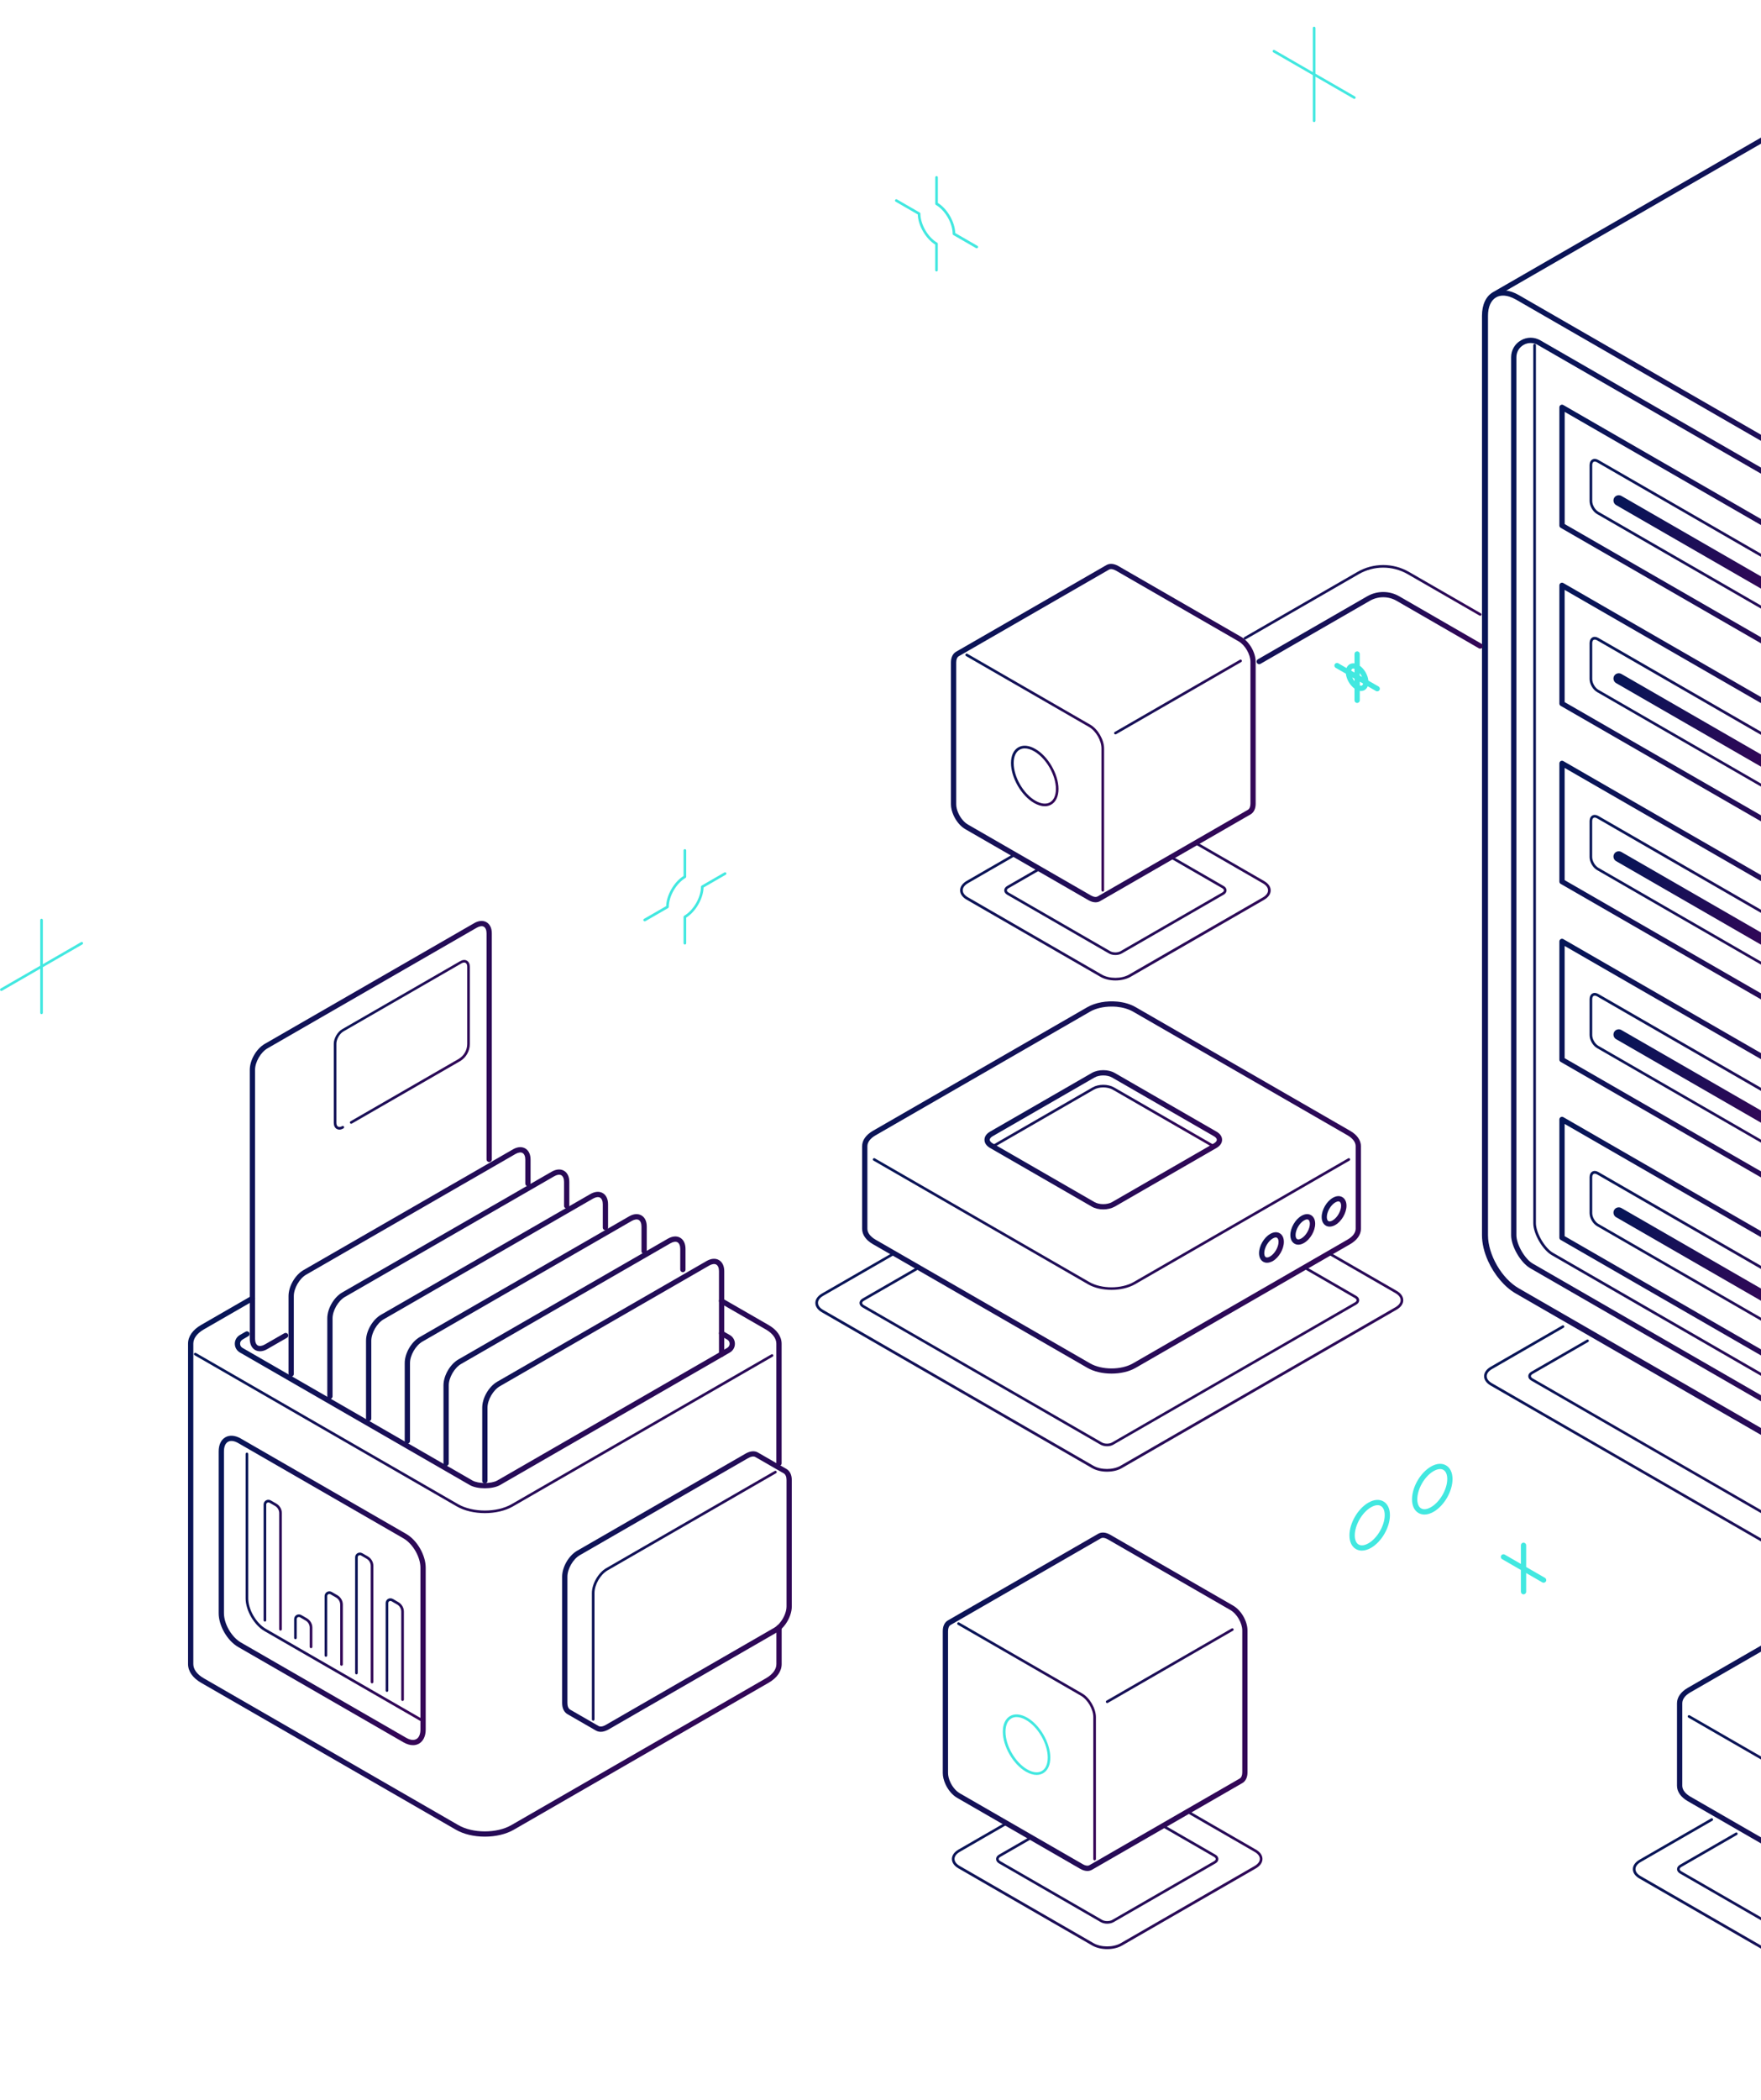 <svg width="662" height="789" viewBox="0 0 662 789" fill="none" xmlns="http://www.w3.org/2000/svg">
<path d="M182.268 690.147C178.146 690.147 174.262 689.217 171.329 687.515L75.606 632.331C72.435 630.511 70.691 627.998 70.691 625.287V504.907C70.691 502.196 72.435 499.683 75.606 497.863L94.414 487.02C94.889 486.743 95.484 486.901 95.761 487.376C96.039 487.851 95.88 488.444 95.405 488.721L76.597 499.564C74.061 501.028 72.673 502.928 72.673 504.907V625.287C72.673 627.266 74.061 629.165 76.597 630.629L172.319 685.814C174.955 687.337 178.483 688.168 182.268 688.168C186.053 688.168 189.581 687.337 192.217 685.814L287.939 630.629C290.476 629.165 291.863 627.286 291.863 625.287V611.536C291.863 610.982 292.299 610.546 292.854 610.546C293.409 610.546 293.845 610.982 293.845 611.536V625.287C293.845 628.018 292.101 630.511 288.93 632.331L193.208 687.515C190.275 689.217 186.39 690.147 182.268 690.147ZM292.834 550.851C292.279 550.851 291.843 550.415 291.843 549.861V504.926C291.843 502.948 290.456 501.048 287.919 499.584L270.737 489.691C270.261 489.414 270.103 488.82 270.38 488.345C270.658 487.87 271.252 487.712 271.728 487.989L288.91 497.882C292.081 499.703 293.825 502.216 293.825 504.926V549.861C293.825 550.415 293.389 550.851 292.834 550.851Z" fill="url(#paint0_linear)"/>
<path d="M182.268 568.579C178.443 568.579 174.638 567.748 171.725 566.066L73.149 509.24C72.911 509.101 72.832 508.804 72.971 508.567C73.109 508.329 73.407 508.25 73.644 508.389L172.22 565.216C177.77 568.401 186.787 568.401 192.316 565.216L289.981 508.923C290.218 508.785 290.516 508.864 290.654 509.101C290.793 509.339 290.714 509.635 290.476 509.774L192.812 566.066C189.898 567.748 186.073 568.579 182.268 568.579Z" fill="url(#paint1_linear)"/>
<path d="M182.269 559.24C180.129 559.24 178.009 558.844 176.601 558.033L90.174 508.211C88.985 507.518 88.272 506.292 88.272 504.926C88.272 503.561 88.985 502.334 90.174 501.642L92.334 500.395C92.81 500.118 93.404 500.276 93.682 500.751C93.959 501.226 93.801 501.82 93.325 502.097L91.165 503.363C90.59 503.699 90.253 504.273 90.253 504.926C90.253 505.579 90.59 506.173 91.165 506.489L177.592 556.312C179.772 557.578 184.747 557.578 186.947 556.312L273.374 506.489C273.949 506.153 274.286 505.579 274.286 504.926C274.286 504.273 273.949 503.68 273.374 503.363L270.758 501.859C270.282 501.582 270.124 500.989 270.401 500.514C270.679 500.039 271.273 499.881 271.749 500.158L274.365 501.662C275.554 502.354 276.267 503.581 276.267 504.946C276.267 506.311 275.554 507.538 274.365 508.231L187.937 558.053C186.53 558.844 184.39 559.24 182.269 559.24Z" fill="url(#paint2_linear)"/>
<path d="M155.255 655.778C154.145 655.778 152.936 655.422 151.688 654.71L89.558 618.896C85.436 616.522 82.205 610.922 82.205 606.173V545.39C82.205 542.916 83.097 541.017 84.702 540.087C86.327 539.157 88.388 539.315 90.549 540.562L152.679 576.375C156.801 578.749 160.031 584.349 160.031 589.098V649.882C160.031 652.355 159.14 654.235 157.534 655.184C156.841 655.58 156.068 655.778 155.255 655.778ZM152.679 652.988C154.185 653.859 155.552 654.037 156.543 653.463C157.514 652.909 158.05 651.623 158.05 649.882V589.098C158.05 585.042 155.196 580.115 151.688 578.077L89.558 542.263C88.052 541.393 86.664 541.215 85.693 541.788C84.722 542.342 84.187 543.629 84.187 545.37V606.154C84.187 610.21 87.041 615.137 90.549 617.175L152.679 652.988Z" fill="url(#paint3_linear)"/>
<path d="M159.042 647.191C158.963 647.191 158.864 647.171 158.804 647.131L99.449 612.921C95.525 610.665 92.334 605.145 92.334 600.614V546.339C92.334 546.062 92.552 545.845 92.829 545.845C93.107 545.845 93.325 546.062 93.325 546.339V600.614C93.325 604.828 96.298 609.953 99.944 612.05L159.3 646.261C159.538 646.399 159.617 646.696 159.478 646.933C159.379 647.092 159.221 647.191 159.042 647.191Z" fill="url(#paint4_linear)"/>
<path d="M97.743 507.756C97.089 507.756 96.455 507.597 95.9 507.281C94.612 506.529 93.898 505.045 93.898 503.086V401.997C93.898 398.357 96.376 394.063 99.547 392.243L178.245 346.892C179.929 345.923 181.574 345.784 182.882 346.536C184.171 347.288 184.884 348.772 184.884 350.711V435.674C184.884 436.228 184.448 436.663 183.893 436.663C183.338 436.663 182.902 436.228 182.902 435.674V350.711C182.902 349.504 182.526 348.613 181.891 348.238C181.257 347.862 180.286 348 179.236 348.594L100.538 393.944C98.021 395.389 95.88 399.089 95.88 401.997V503.086C95.88 504.293 96.257 505.184 96.891 505.559C97.525 505.935 98.496 505.797 99.547 505.203L106.879 500.989C107.355 500.712 107.95 500.87 108.227 501.345C108.504 501.82 108.346 502.413 107.87 502.69L100.538 506.905C99.586 507.479 98.635 507.756 97.743 507.756Z" fill="url(#paint5_linear)"/>
<path d="M127.591 424.475C127.235 424.475 126.898 424.396 126.581 424.217C125.867 423.802 125.471 422.991 125.471 421.922V392.183C125.471 390.185 126.878 387.731 128.622 386.742L172.975 361.178C173.906 360.644 174.818 360.565 175.512 360.98C176.225 361.396 176.622 362.207 176.622 363.275V392.302C176.622 394.973 175.175 397.486 172.856 398.812L132.268 422.199C132.031 422.338 131.733 422.259 131.595 422.021C131.456 421.784 131.535 421.487 131.773 421.348L172.361 397.941C174.382 396.774 175.631 394.617 175.631 392.282V363.256C175.631 362.543 175.413 362.029 175.016 361.811C174.62 361.593 174.065 361.653 173.47 362.009L129.117 387.573C127.671 388.404 126.462 390.501 126.462 392.163V421.902C126.462 422.615 126.68 423.129 127.076 423.347C127.472 423.565 128.027 423.505 128.622 423.149C128.86 423.01 129.157 423.09 129.296 423.327C129.434 423.564 129.355 423.861 129.117 424C128.582 424.316 128.067 424.475 127.591 424.475Z" fill="url(#paint6_linear)"/>
<path d="M109.456 517.293C108.901 517.293 108.465 516.857 108.465 516.303V487C108.465 483.359 110.942 479.065 114.113 477.245L192.811 431.895C194.496 430.925 196.141 430.787 197.449 431.538C198.737 432.29 199.45 433.774 199.45 435.733V444.756C199.45 445.31 199.014 445.745 198.46 445.745C197.905 445.745 197.469 445.31 197.469 444.756V435.733C197.469 434.526 197.092 433.636 196.458 433.26C195.804 432.884 194.853 433.022 193.802 433.616L115.104 478.966C112.587 480.411 110.447 484.111 110.447 487.02V516.323C110.447 516.838 110.011 517.293 109.456 517.293Z" fill="url(#paint7_linear)"/>
<path d="M124.024 525.682C123.469 525.682 123.033 525.247 123.033 524.693V495.389C123.033 491.749 125.51 487.455 128.681 485.635L207.38 440.284C209.084 439.315 210.729 439.176 212.017 439.928C213.305 440.68 214.019 442.164 214.019 444.103V453.125C214.019 453.679 213.583 454.115 213.028 454.115C212.473 454.115 212.037 453.679 212.037 453.125V444.103C212.037 442.896 211.66 442.005 211.026 441.63C210.372 441.254 209.421 441.392 208.371 441.986L129.672 487.336C127.155 488.781 125.015 492.481 125.015 495.389V524.693C125.015 525.227 124.579 525.682 124.024 525.682Z" fill="url(#paint8_linear)"/>
<path d="M138.589 534.072C138.034 534.072 137.598 533.636 137.598 533.082V503.779C137.598 500.138 140.075 495.844 143.246 494.024L221.944 448.674C223.649 447.704 225.293 447.565 226.582 448.317C227.87 449.069 228.583 450.553 228.583 452.512V461.277C228.583 461.832 228.147 462.267 227.592 462.267C227.037 462.267 226.601 461.832 226.601 461.277V452.512C226.601 451.305 226.225 450.415 225.591 450.039C224.957 449.663 223.985 449.801 222.935 450.395L144.237 495.745C141.72 497.19 139.579 500.89 139.579 503.799V533.102C139.579 533.617 139.124 534.072 138.589 534.072Z" fill="url(#paint9_linear)"/>
<path d="M153.135 542.461C152.581 542.461 152.145 542.026 152.145 541.472V512.168C152.145 508.527 154.622 504.234 157.793 502.413L236.491 457.063C238.176 456.093 239.821 455.955 241.129 456.707C242.437 457.459 243.13 458.943 243.13 460.901V470.162C243.13 470.716 242.694 471.151 242.139 471.151C241.584 471.151 241.148 470.716 241.148 470.162V460.901C241.148 459.695 240.772 458.804 240.138 458.428C239.503 458.052 238.532 458.191 237.482 458.784L158.784 504.135C156.267 505.579 154.126 509.279 154.126 512.188V541.492C154.126 542.026 153.69 542.461 153.135 542.461Z" fill="url(#paint10_linear)"/>
<path d="M167.704 550.85C167.149 550.85 166.713 550.415 166.713 549.861V520.558C166.713 516.917 169.19 512.623 172.361 510.803L251.059 465.452C252.764 464.483 254.409 464.344 255.697 465.096C256.985 465.848 257.698 467.332 257.698 469.291V477.067C257.698 477.621 257.262 478.056 256.708 478.056C256.153 478.056 255.717 477.621 255.717 477.067V469.291C255.717 468.084 255.34 467.194 254.706 466.818C254.072 466.442 253.101 466.58 252.05 467.174L173.352 512.524C170.835 513.969 168.695 517.669 168.695 520.577V549.881C168.695 550.415 168.259 550.85 167.704 550.85Z" fill="url(#paint11_linear)"/>
<path d="M182.268 557.4C181.713 557.4 181.277 556.965 181.277 556.411V528.947C181.277 525.306 183.755 521.013 186.926 519.192L265.624 473.842C267.308 472.872 268.973 472.734 270.261 473.486C271.55 474.238 272.263 475.722 272.263 477.68V508.884C272.263 509.438 271.827 509.873 271.272 509.873C270.717 509.873 270.281 509.438 270.281 508.884V477.661C270.281 476.454 269.905 475.563 269.27 475.187C268.616 474.811 267.665 474.95 266.615 475.544L187.916 520.894C185.4 522.338 183.259 526.039 183.259 528.947V556.411C183.259 556.945 182.803 557.4 182.268 557.4Z" fill="url(#paint12_linear)"/>
<path d="M225.849 650.752C225.195 650.752 224.561 650.594 224.006 650.277L213.324 644.124C212.036 643.372 211.322 641.888 211.322 639.949V592.461C211.322 588.821 213.8 584.527 216.97 582.707L280.329 546.181C282.034 545.211 283.679 545.073 284.967 545.825L295.649 551.978C296.937 552.73 297.651 554.214 297.651 556.173V603.661C297.651 605.797 296.759 608.291 295.272 610.348C294.321 611.674 293.191 612.723 292.002 613.415L228.643 649.941C227.672 650.455 226.721 650.752 225.849 650.752ZM217.961 584.389C215.444 585.833 213.304 589.533 213.304 592.442V639.929C213.304 641.136 213.681 642.026 214.315 642.402L224.997 648.556C225.631 648.932 226.602 648.793 227.653 648.2L291.011 611.674C291.963 611.14 292.874 610.269 293.667 609.161C294.916 607.42 295.669 605.342 295.669 603.621V556.134C295.669 554.927 295.292 554.036 294.658 553.66L283.976 547.507C283.322 547.131 282.371 547.269 281.32 547.863L217.961 584.389Z" fill="url(#paint13_linear)"/>
<path d="M222.995 646.577C222.718 646.577 222.5 646.36 222.5 646.083V598.595C222.5 595.172 224.918 590.977 227.891 589.256L291.25 552.73C291.487 552.592 291.785 552.671 291.923 552.908C292.062 553.146 291.983 553.443 291.745 553.581L228.386 590.107C225.691 591.67 223.491 595.469 223.491 598.575V646.063C223.491 646.36 223.273 646.577 222.995 646.577Z" fill="url(#paint14_linear)"/>
<path d="M417.848 516.145C414.558 516.145 411.268 515.433 408.771 513.988L328.131 467.51C325.515 466.006 324.088 463.949 324.088 461.713V430.727C324.088 428.491 325.535 426.434 328.131 424.93L408.771 378.451C411.744 376.75 415.946 375.978 420.028 376.374C422.644 376.631 425.022 377.343 426.925 378.451L507.565 424.93C510.181 426.434 511.608 428.491 511.608 430.727V461.713C511.608 463.949 510.161 466.006 507.565 467.51L426.925 513.988C424.428 515.433 421.138 516.145 417.848 516.145ZM417.848 378.234C414.836 378.234 411.903 378.907 409.762 380.153L329.122 426.631C327.14 427.779 326.07 429.223 326.07 430.727V461.713C326.07 463.216 327.16 464.661 329.122 465.809L409.762 512.287C414.221 514.859 421.475 514.859 425.934 512.287L506.574 465.789C508.556 464.661 509.626 463.197 509.626 461.693V430.707C509.626 429.204 508.536 427.759 506.574 426.612L425.934 380.133C424.269 379.184 422.168 378.55 419.83 378.313C419.176 378.254 418.502 378.234 417.848 378.234Z" fill="url(#paint15_linear)"/>
<path d="M416.142 553.007C414.121 553.007 412.08 552.552 410.534 551.662L308.965 493.114C307.38 492.204 306.508 490.957 306.508 489.592C306.508 488.246 307.38 487 308.965 486.07L335.918 470.538C336.156 470.399 336.453 470.478 336.592 470.716C336.731 470.953 336.651 471.25 336.414 471.388L309.461 486.921C308.192 487.653 307.499 488.602 307.499 489.572C307.499 490.561 308.192 491.491 309.461 492.223L411.029 550.771C413.843 552.394 418.422 552.394 421.236 550.771L524.568 491.214C525.836 490.482 526.53 489.532 526.53 488.563C526.53 487.574 525.836 486.644 524.568 485.912L499.32 471.369C499.082 471.23 499.003 470.933 499.141 470.696C499.28 470.458 499.577 470.379 499.815 470.518L525.064 485.061C526.649 485.971 527.521 487.217 527.521 488.583C527.521 489.928 526.649 491.175 525.064 492.105L421.731 551.662C420.205 552.572 418.184 553.007 416.142 553.007ZM416.142 543.45C415.29 543.45 414.418 543.253 413.744 542.877L324.245 491.274C323.512 490.858 323.115 490.265 323.115 489.612C323.115 488.959 323.512 488.365 324.245 487.95L345.153 475.9C345.391 475.761 345.689 475.84 345.827 476.078C345.966 476.315 345.887 476.612 345.649 476.75L324.741 488.8C324.324 489.038 324.106 489.335 324.106 489.612C324.106 489.889 324.344 490.185 324.741 490.423L414.24 542.026C415.27 542.619 417.014 542.619 418.045 542.026L509.328 489.394C509.744 489.157 509.962 488.86 509.962 488.583C509.962 488.306 509.724 488.009 509.328 487.771L490.124 476.691C489.886 476.553 489.807 476.256 489.946 476.018C490.084 475.781 490.382 475.702 490.619 475.84L509.823 486.921C510.557 487.336 510.953 487.93 510.953 488.583C510.953 489.236 510.557 489.829 509.823 490.245L418.54 542.857C417.867 543.272 416.995 543.45 416.142 543.45Z" fill="url(#paint16_linear)"/>
<path d="M417.849 484.685C414.658 484.685 411.448 483.992 409.01 482.587L328.37 436.109C328.132 435.971 328.053 435.674 328.191 435.436C328.33 435.199 328.627 435.12 328.865 435.258L409.506 481.737C414.103 484.388 421.575 484.388 426.173 481.737L506.813 435.258C507.051 435.12 507.348 435.199 507.487 435.436C507.626 435.674 507.547 435.971 507.309 436.109L426.668 482.587C424.25 483.972 421.04 484.685 417.849 484.685Z" fill="url(#paint17_linear)"/>
<path d="M414.736 454.451C413.191 454.451 411.645 454.115 410.456 453.422L372.147 431.341C370.819 430.569 370.086 429.5 370.086 428.293C370.086 427.106 370.819 426.018 372.147 425.246L410.456 403.165C412.854 401.78 416.619 401.78 419.037 403.165L457.346 425.246C458.674 426.018 459.407 427.087 459.407 428.293C459.407 429.481 458.674 430.569 457.346 431.341L419.037 453.422C417.828 454.095 416.282 454.451 414.736 454.451ZM411.447 451.701C413.23 452.73 416.243 452.73 418.046 451.701L456.355 429.619C457.029 429.223 457.425 428.749 457.425 428.293C457.425 427.838 457.029 427.364 456.355 426.968L418.046 404.886C416.262 403.857 413.25 403.857 411.447 404.886L373.138 426.968C372.464 427.364 372.068 427.838 372.068 428.293C372.068 428.749 372.464 429.223 373.138 429.619L411.447 451.701Z" fill="url(#paint18_linear)"/>
<path d="M456.315 431.281C456.236 431.281 456.137 431.261 456.078 431.222L418.304 409.457C416.342 408.329 413.171 408.329 411.209 409.457L373.435 431.222C373.198 431.36 372.9 431.281 372.762 431.044C372.623 430.806 372.702 430.51 372.94 430.371L410.714 408.606C412.973 407.3 416.52 407.3 418.799 408.606L456.573 430.371C456.811 430.51 456.89 430.806 456.751 431.044C456.652 431.182 456.474 431.281 456.315 431.281Z" fill="url(#paint19_linear)"/>
<path d="M499.856 460.921C499.341 460.921 498.845 460.803 498.409 460.545C497.399 459.952 496.844 458.804 496.844 457.32C496.844 454.629 498.687 451.444 501.025 450.098C502.333 449.346 503.602 449.247 504.612 449.841C505.623 450.434 506.178 451.582 506.178 453.066C506.178 455.757 504.335 458.943 501.996 460.288C501.243 460.704 500.53 460.921 499.856 460.921ZM503.126 451.444C502.809 451.444 502.413 451.562 501.977 451.819C500.252 452.809 498.786 455.341 498.786 457.32C498.786 458.072 499.004 458.626 499.361 458.844C499.737 459.061 500.312 458.962 500.966 458.586C502.69 457.597 504.157 455.064 504.157 453.086C504.157 452.334 503.939 451.78 503.582 451.562C503.463 451.463 503.304 451.444 503.126 451.444Z" fill="url(#paint20_linear)"/>
<path d="M488.085 467.708C487.569 467.708 487.074 467.589 486.638 467.332C485.627 466.739 485.072 465.591 485.072 464.087C485.072 461.396 486.915 458.211 489.254 456.865C490.562 456.113 491.83 456.014 492.841 456.608C493.852 457.201 494.407 458.349 494.407 459.833C494.407 462.524 492.564 465.71 490.225 467.055C489.492 467.49 488.758 467.708 488.085 467.708ZM491.374 458.211C491.038 458.211 490.661 458.329 490.225 458.586C488.501 459.576 487.034 462.108 487.034 464.087C487.034 464.839 487.252 465.393 487.609 465.611C487.986 465.828 488.56 465.729 489.214 465.353C490.938 464.364 492.405 461.831 492.405 459.853C492.405 459.101 492.187 458.547 491.83 458.329C491.711 458.25 491.553 458.211 491.374 458.211Z" fill="url(#paint21_linear)"/>
<path d="M476.313 474.495C475.798 474.495 475.302 474.376 474.866 474.119C473.856 473.525 473.301 472.378 473.301 470.894C473.301 468.203 475.144 465.017 477.482 463.672C478.79 462.92 480.059 462.821 481.07 463.414C482.08 464.008 482.635 465.156 482.635 466.659C482.635 469.35 480.792 472.536 478.454 473.881C477.72 474.277 476.987 474.495 476.313 474.495ZM479.603 464.997C479.286 464.997 478.89 465.116 478.454 465.373C476.729 466.363 475.263 468.895 475.263 470.874C475.263 471.626 475.481 472.18 475.838 472.397C476.214 472.615 476.789 472.516 477.443 472.14C479.167 471.151 480.634 468.618 480.634 466.64C480.634 465.888 480.416 465.334 480.059 465.116C479.94 465.037 479.781 464.997 479.603 464.997Z" fill="url(#paint22_linear)"/>
<path d="M723.465 765.751C721.443 765.751 719.402 765.316 717.856 764.425L616.288 705.877C614.702 704.967 613.83 703.72 613.83 702.355C613.83 701.01 614.702 699.763 616.288 698.833L643.24 683.301C643.478 683.162 643.775 683.241 643.914 683.479C644.053 683.716 643.974 684.013 643.736 684.152L616.783 699.684C615.515 700.416 614.821 701.366 614.821 702.335C614.821 703.325 615.515 704.255 616.783 704.987L718.352 763.535C721.166 765.157 725.744 765.157 728.558 763.535L831.89 703.958C833.159 703.226 833.852 702.276 833.852 701.307C833.852 700.337 833.159 699.387 831.89 698.655L806.642 684.112C806.404 683.974 806.325 683.677 806.464 683.439C806.602 683.202 806.9 683.123 807.137 683.261L832.386 697.804C833.971 698.715 834.843 699.961 834.843 701.326C834.843 702.692 833.971 703.918 832.386 704.848L729.053 764.425C727.527 765.316 725.506 765.751 723.465 765.751ZM723.465 756.194C722.612 756.194 721.74 755.996 721.067 755.62L631.567 704.017C630.834 703.602 630.438 703.008 630.438 702.355C630.438 701.702 630.834 701.109 631.567 700.693L652.476 688.643C652.714 688.505 653.011 688.584 653.15 688.821C653.288 689.059 653.209 689.355 652.971 689.494L632.063 701.544C631.647 701.781 631.429 702.078 631.429 702.355C631.429 702.632 631.666 702.929 632.063 703.166L721.562 754.77C722.593 755.363 724.337 755.363 725.367 754.77L816.65 702.157C817.066 701.92 817.284 701.623 817.284 701.346C817.284 701.069 817.047 700.772 816.65 700.535L797.446 689.454C797.208 689.316 797.129 689.019 797.268 688.782C797.407 688.544 797.704 688.465 797.942 688.604L817.146 699.684C817.879 700.1 818.275 700.693 818.275 701.346C818.275 701.999 817.879 702.593 817.146 703.008L725.863 755.62C725.189 755.996 724.317 756.194 723.465 756.194Z" fill="url(#paint23_linear)"/>
<path d="M724.18 725.446C720.89 725.446 717.6 724.734 715.103 723.289L634.463 676.811C631.847 675.307 630.42 673.249 630.42 671.013V640.028C630.42 637.792 631.867 635.734 634.463 634.231L715.103 587.752C718.076 586.051 722.278 585.279 726.36 585.675C728.956 585.932 731.354 586.644 733.257 587.752L813.897 634.231C816.513 635.734 817.94 637.792 817.94 640.028V671.013C817.94 673.249 816.494 675.307 813.897 676.811L733.257 723.289C730.76 724.734 727.47 725.446 724.18 725.446ZM724.18 587.535C721.168 587.535 718.235 588.207 716.094 589.454L635.454 635.932C633.472 637.06 632.402 638.524 632.402 640.028V671.013C632.402 672.517 633.492 673.962 635.454 675.109L716.094 721.587C720.553 724.16 727.807 724.16 732.266 721.587L812.907 675.109C814.888 673.981 815.959 672.517 815.959 671.013V640.028C815.959 638.524 814.869 637.08 812.907 635.932L732.266 589.454C730.601 588.504 728.501 587.871 726.162 587.634C725.508 587.554 724.854 587.535 724.18 587.535Z" fill="url(#paint24_linear)"/>
<path d="M724.179 693.986C720.988 693.986 717.778 693.293 715.34 691.888L634.7 645.41C634.462 645.271 634.383 644.975 634.521 644.737C634.66 644.5 634.957 644.421 635.195 644.559L715.836 691.037C720.433 693.689 727.905 693.689 732.503 691.037L813.143 644.559C813.381 644.421 813.678 644.5 813.817 644.737C813.956 644.975 813.876 645.271 813.639 645.41L732.998 691.888C730.58 693.273 727.39 693.986 724.179 693.986Z" fill="url(#paint25_linear)"/>
<path d="M419.314 368.42C417.293 368.42 415.252 367.965 413.706 367.074L363.387 338.067C361.802 337.157 360.93 335.911 360.93 334.545C360.93 333.2 361.802 331.953 363.387 331.023L381.263 320.715C381.501 320.576 381.798 320.655 381.937 320.893C382.076 321.13 381.997 321.427 381.759 321.566L363.883 331.874C362.614 332.606 361.921 333.556 361.921 334.526C361.921 335.515 362.614 336.445 363.883 337.177L414.201 366.223C417.015 367.846 421.593 367.846 424.408 366.223L474.726 337.217C475.994 336.484 476.688 335.535 476.688 334.565C476.688 333.576 475.994 332.646 474.726 331.914L449.24 317.212C449.002 317.074 448.923 316.777 449.061 316.54C449.2 316.302 449.497 316.223 449.735 316.362L475.222 331.063C476.807 331.973 477.679 333.22 477.679 334.585C477.679 335.95 476.807 337.177 475.222 338.107L424.903 367.114C423.357 367.965 421.336 368.42 419.314 368.42ZM419.294 358.863C418.442 358.863 417.57 358.665 416.896 358.289L378.647 336.227C377.914 335.812 377.518 335.218 377.518 334.565C377.518 333.912 377.914 333.319 378.647 332.903L390.499 326.077C390.736 325.938 391.034 326.017 391.172 326.255C391.311 326.492 391.232 326.789 390.994 326.928L379.143 333.754C378.726 333.991 378.508 334.288 378.508 334.565C378.508 334.842 378.746 335.139 379.143 335.376L417.392 357.438C418.422 358.032 420.166 358.032 421.197 357.438L459.466 335.376C459.882 335.139 460.1 334.842 460.1 334.565C460.1 334.288 459.862 333.991 459.466 333.754L440.005 322.535C439.767 322.397 439.687 322.1 439.826 321.862C439.965 321.625 440.262 321.546 440.5 321.684L459.961 332.903C460.695 333.319 461.091 333.912 461.091 334.565C461.091 335.218 460.695 335.812 459.961 336.227L421.692 358.289C421.019 358.665 420.166 358.863 419.294 358.863Z" fill="url(#paint26_linear)"/>
<path d="M411.844 339.057C410.992 339.057 410.08 338.78 409.149 338.245L362.913 311.593C361.109 310.564 359.504 308.665 358.473 306.409C357.839 304.984 357.482 303.54 357.482 302.234V248.93C357.482 247.05 358.176 245.605 359.425 244.893L415.907 212.344C417.155 211.632 418.741 211.751 420.386 212.681L466.622 239.333C469.654 241.094 472.032 245.19 472.032 248.692V301.997C472.032 303.876 471.338 305.321 470.09 306.033L413.608 338.582C413.092 338.898 412.478 339.057 411.844 339.057ZM417.69 213.848C417.393 213.848 417.135 213.908 416.898 214.046L360.416 246.595C359.821 246.931 359.464 247.782 359.464 248.91V302.214C359.464 303.243 359.742 304.411 360.277 305.578C361.109 307.438 362.477 309.041 363.904 309.852L410.14 336.504C411.13 337.078 412.022 337.197 412.637 336.841L469.119 304.292C469.713 303.956 470.07 303.105 470.07 301.977V248.672C470.07 245.902 468.048 242.4 465.65 241.015L419.414 214.363C418.78 214.046 418.206 213.848 417.69 213.848Z" fill="url(#paint27_linear)"/>
<path d="M414.557 335.04C414.28 335.04 414.062 334.822 414.062 334.545V281.241C414.062 278.273 411.961 274.652 409.385 273.168L363.149 246.516C362.911 246.377 362.832 246.08 362.971 245.843C363.109 245.605 363.407 245.526 363.644 245.665L409.88 272.317C412.734 273.959 415.053 277.976 415.053 281.261V334.565C415.053 334.822 414.835 335.04 414.557 335.04Z" fill="url(#paint28_linear)"/>
<path d="M392.758 302.966C391.51 302.966 390.142 302.551 388.735 301.739C383.939 298.989 380.055 292.242 380.055 286.722C380.055 283.932 381.026 281.854 382.77 280.845C384.514 279.836 386.813 280.034 389.231 281.439C394.027 284.189 397.911 290.936 397.911 296.457C397.911 299.246 396.94 301.324 395.196 302.333C394.463 302.749 393.65 302.966 392.758 302.966ZM385.227 281.221C384.514 281.221 383.86 281.379 383.285 281.716C381.858 282.547 381.065 284.327 381.065 286.741C381.065 291.945 384.732 298.297 389.25 300.889C391.351 302.096 393.293 302.294 394.72 301.482C396.147 300.651 396.94 298.87 396.94 296.457C396.94 291.253 393.273 284.901 388.755 282.309C387.487 281.577 386.297 281.221 385.227 281.221Z" fill="url(#paint29_linear)"/>
<path d="M419.315 275.958C419.136 275.958 418.978 275.879 418.879 275.72C418.74 275.483 418.819 275.186 419.057 275.048L466.106 247.92C466.344 247.782 466.641 247.861 466.78 248.099C466.918 248.336 466.839 248.633 466.601 248.771L419.553 275.898C419.473 275.938 419.394 275.958 419.315 275.958Z" fill="url(#paint30_linear)"/>
<path d="M416.222 732.411C414.201 732.411 412.16 731.956 410.614 731.065L360.295 702.058C358.71 701.148 357.838 699.902 357.838 698.536C357.838 697.191 358.71 695.944 360.295 695.014L378.171 684.706C378.409 684.567 378.707 684.646 378.845 684.884C378.984 685.121 378.905 685.418 378.667 685.557L360.791 695.865C359.522 696.597 358.829 697.547 358.829 698.517C358.829 699.506 359.522 700.436 360.791 701.168L411.109 730.175C413.924 731.797 418.502 731.797 421.316 730.175L471.634 701.168C472.903 700.436 473.596 699.486 473.596 698.517C473.596 697.527 472.903 696.597 471.634 695.865L446.148 681.164C445.91 681.025 445.831 680.729 445.97 680.491C446.108 680.254 446.406 680.175 446.643 680.313L472.13 695.014C473.715 695.925 474.587 697.171 474.587 698.536C474.587 699.902 473.715 701.128 472.13 702.058L421.811 731.065C420.285 731.956 418.264 732.411 416.222 732.411ZM416.222 722.854C415.37 722.854 414.498 722.656 413.824 722.28L375.575 700.218C374.842 699.803 374.446 699.209 374.446 698.556C374.446 697.903 374.842 697.31 375.575 696.894L387.427 690.068C387.664 689.929 387.962 690.008 388.1 690.246C388.239 690.483 388.16 690.78 387.922 690.919L376.071 697.745C375.654 697.982 375.437 698.279 375.437 698.556C375.437 698.833 375.674 699.13 376.071 699.367L414.32 721.429C415.35 722.023 417.094 722.023 418.125 721.429L456.394 699.367C456.81 699.13 457.028 698.833 457.028 698.556C457.028 698.279 456.79 697.982 456.394 697.745L436.933 686.526C436.695 686.388 436.615 686.091 436.754 685.853C436.893 685.616 437.19 685.537 437.428 685.675L456.889 696.894C457.623 697.31 458.019 697.903 458.019 698.556C458.019 699.209 457.623 699.803 456.889 700.218L418.62 722.28C417.947 722.656 417.075 722.854 416.222 722.854Z" fill="url(#paint31_linear)"/>
<path d="M408.772 703.048C407.919 703.048 407.008 702.771 406.076 702.237L359.84 675.584C358.037 674.555 356.432 672.656 355.401 670.4C354.767 668.976 354.41 667.531 354.41 666.225V612.921C354.41 611.041 355.104 609.596 356.352 608.884L412.834 576.335C414.083 575.623 415.668 575.742 417.313 576.672L463.549 603.324C466.582 605.065 468.96 609.181 468.96 612.683V665.988C468.96 667.867 468.266 669.312 467.018 670.024L410.535 702.573C410 702.89 409.406 703.048 408.772 703.048ZM414.618 577.859C414.321 577.859 414.063 577.918 413.825 578.057L357.343 610.606C356.749 610.942 356.392 611.793 356.392 612.921V666.225C356.392 667.254 356.669 668.422 357.205 669.589C358.037 671.449 359.404 673.052 360.831 673.863L407.067 700.515C408.038 701.089 408.95 701.208 409.564 700.851L466.046 668.303C466.641 667.966 466.998 667.116 466.998 665.988V612.683C466.998 609.913 464.976 606.411 462.578 605.026L416.342 578.373C415.708 578.037 415.114 577.859 414.618 577.859Z" fill="url(#paint32_linear)"/>
<path d="M411.487 699.051C411.21 699.051 410.992 698.833 410.992 698.556V645.252C410.992 642.284 408.891 638.663 406.315 637.179L360.079 610.526C359.841 610.388 359.762 610.091 359.9 609.854C360.039 609.616 360.336 609.537 360.574 609.676L406.81 636.328C409.664 637.97 411.983 641.987 411.983 645.271V698.576C411.983 698.814 411.765 699.051 411.487 699.051Z" fill="url(#paint33_linear)"/>
<path d="M389.686 666.957C388.437 666.957 387.07 666.542 385.663 665.731C380.867 662.98 376.982 656.233 376.982 650.713C376.982 647.923 377.954 645.845 379.698 644.836C381.442 643.827 383.74 644.045 386.158 645.43C390.954 648.18 394.839 654.927 394.839 660.448C394.839 663.238 393.868 665.315 392.124 666.324C391.39 666.74 390.558 666.957 389.686 666.957ZM382.155 645.212C381.442 645.212 380.788 645.37 380.213 645.707C378.786 646.538 377.993 648.319 377.993 650.733C377.993 655.936 381.66 662.288 386.178 664.88C388.279 666.087 390.221 666.304 391.648 665.473C393.075 664.642 393.868 662.862 393.868 660.448C393.868 655.244 390.201 648.892 385.683 646.3C384.414 645.568 383.205 645.212 382.155 645.212Z" fill="#42E8E0"/>
<path d="M416.223 639.949C416.045 639.949 415.886 639.87 415.787 639.712C415.648 639.474 415.728 639.177 415.965 639.039L463.014 611.911C463.252 611.773 463.549 611.852 463.688 612.089C463.827 612.327 463.747 612.624 463.509 612.762L416.461 639.89C416.401 639.929 416.322 639.949 416.223 639.949Z" fill="url(#paint34_linear)"/>
<path d="M494.01 45.881C493.733 45.881 493.515 45.664 493.515 45.387V28.232L478.651 19.664C478.413 19.526 478.334 19.229 478.473 18.991C478.611 18.754 478.909 18.675 479.146 18.813L493.515 27.104V10.523C493.515 10.246 493.733 10.028 494.01 10.028C494.288 10.028 494.506 10.246 494.506 10.523V27.678L509.369 36.245C509.607 36.384 509.686 36.681 509.548 36.918C509.409 37.155 509.112 37.235 508.874 37.096L494.506 28.806V45.387C494.506 45.664 494.288 45.881 494.01 45.881Z" fill="#42E8E0"/>
<path d="M510.182 264.145C509.627 264.145 509.191 263.71 509.191 263.156V258.744C507.487 257.517 506.159 255.241 505.941 253.144L502.116 250.948C501.641 250.671 501.482 250.077 501.76 249.602C502.037 249.127 502.632 248.969 503.107 249.246L506.179 251.027C506.417 250.414 506.833 249.919 507.368 249.602C507.903 249.286 508.537 249.187 509.191 249.286V245.744C509.191 245.19 509.627 244.755 510.182 244.755C510.737 244.755 511.173 245.19 511.173 245.744V250.156C512.878 251.383 514.205 253.659 514.404 255.756L518.229 257.952C518.704 258.229 518.863 258.823 518.585 259.298C518.308 259.772 517.713 259.931 517.238 259.654L514.166 257.873C513.928 258.486 513.512 258.981 512.997 259.298C512.461 259.614 511.847 259.713 511.173 259.614V263.156C511.173 263.71 510.717 264.145 510.182 264.145ZM511.173 257.576C511.51 257.695 511.807 257.695 512.006 257.576C512.204 257.457 512.343 257.2 512.422 256.864L511.193 256.152V257.576H511.173ZM508.339 254.529C508.557 255.044 508.855 255.538 509.191 255.993V255.024L508.339 254.529ZM511.173 253.876L512.025 254.371C511.807 253.856 511.51 253.362 511.173 252.907V253.876ZM507.943 252.016L509.191 252.729V251.304C508.855 251.185 508.557 251.185 508.359 251.304C508.161 251.403 508.022 251.66 507.943 252.016Z" fill="#42E8E0"/>
<path d="M352.051 102.015C351.774 102.015 351.556 101.798 351.556 101.521V91.904C348.008 89.708 345.134 84.762 345.016 80.587L336.692 75.779C336.454 75.64 336.375 75.343 336.514 75.106C336.652 74.868 336.95 74.789 337.187 74.928L345.769 79.874C345.927 79.954 346.007 80.132 346.007 80.31C346.007 84.306 348.841 89.194 352.309 91.192C352.467 91.271 352.547 91.449 352.547 91.627V101.521C352.547 101.798 352.309 102.015 352.051 102.015ZM367.172 93.309C367.093 93.309 366.994 93.29 366.935 93.25L358.353 88.303C358.195 88.224 358.115 88.046 358.115 87.868C358.115 83.871 355.281 78.984 351.813 76.986C351.655 76.906 351.575 76.728 351.575 76.55V66.657C351.575 66.38 351.793 66.162 352.071 66.162C352.348 66.162 352.566 66.38 352.566 66.657V76.253C356.114 78.45 358.968 83.396 359.106 87.571L367.45 92.379C367.688 92.518 367.767 92.815 367.628 93.052C367.509 93.21 367.331 93.309 367.172 93.309Z" fill="#42E8E0"/>
<path d="M15.617 381.083C15.34 381.083 15.122 380.865 15.122 380.588V364.007L0.754 372.298C0.516 372.436 0.219 372.357 0.08 372.12C-0.059 371.882 0.021 371.586 0.258 371.447L15.122 362.88V345.725C15.122 345.448 15.34 345.23 15.617 345.23C15.895 345.23 16.113 345.448 16.113 345.725V362.306L30.481 354.015C30.719 353.877 31.016 353.956 31.155 354.193C31.294 354.431 31.215 354.727 30.977 354.866L16.113 363.434V380.588C16.113 380.846 15.895 381.083 15.617 381.083Z" fill="#42E8E0"/>
<path d="M257.46 354.925C257.182 354.925 256.964 354.708 256.964 354.431V344.538C256.964 344.359 257.063 344.201 257.202 344.102C260.67 342.104 263.504 337.217 263.504 333.22C263.504 333.042 263.603 332.883 263.742 332.784L272.323 327.838C272.561 327.699 272.858 327.778 272.997 328.016C273.136 328.253 273.057 328.55 272.819 328.689L264.495 333.497C264.376 337.652 261.503 342.618 257.955 344.815V354.431C257.955 354.688 257.737 354.925 257.46 354.925ZM242.338 346.2C242.16 346.2 242.001 346.12 241.902 345.962C241.764 345.725 241.843 345.428 242.081 345.289L250.424 340.481C250.543 336.306 253.417 331.36 256.964 329.163V319.567C256.964 319.29 257.182 319.072 257.46 319.072C257.737 319.072 257.955 319.29 257.955 319.567V329.46C257.955 329.638 257.856 329.797 257.717 329.896C254.249 331.894 251.415 336.781 251.415 340.778C251.415 340.956 251.316 341.114 251.177 341.213L242.596 346.16C242.517 346.18 242.437 346.2 242.338 346.2Z" fill="#42E8E0"/>
<path d="M535.47 569.113C534.677 569.113 533.924 568.916 533.25 568.54C531.685 567.629 530.812 565.809 530.812 563.395C530.812 558.785 533.944 553.383 537.927 551.088C540.008 549.881 542.03 549.723 543.595 550.633C545.161 551.543 546.033 553.364 546.033 555.777C546.033 560.388 542.902 565.789 538.918 568.085C537.729 568.757 536.56 569.113 535.47 569.113ZM541.376 552.018C540.642 552.018 539.81 552.275 538.918 552.79C535.549 554.729 532.794 559.497 532.794 563.375C532.794 565.037 533.31 566.264 534.241 566.798C535.173 567.333 536.48 567.174 537.927 566.343C541.296 564.404 544.051 559.636 544.051 555.758C544.051 554.096 543.536 552.869 542.604 552.335C542.267 552.137 541.851 552.018 541.376 552.018Z" fill="#42E8E0"/>
<path d="M511.946 582.667C511.154 582.667 510.401 582.469 509.727 582.093C508.161 581.183 507.289 579.363 507.289 576.949C507.289 572.339 510.42 566.937 514.404 564.642C516.485 563.435 518.506 563.277 520.072 564.187C521.637 565.097 522.509 566.917 522.509 569.331C522.509 573.941 519.378 579.343 515.395 581.638C514.206 582.311 513.036 582.667 511.946 582.667ZM517.872 565.592C517.139 565.592 516.306 565.849 515.415 566.363C512.045 568.302 509.291 573.071 509.291 576.949C509.291 578.611 509.806 579.838 510.737 580.372C511.669 580.906 512.977 580.748 514.424 579.917C517.793 577.978 520.547 573.209 520.547 569.331C520.547 567.669 520.032 566.442 519.101 565.908C518.744 565.69 518.328 565.592 517.872 565.592Z" fill="#42E8E0"/>
<path d="M572.729 599.09C572.174 599.09 571.738 598.655 571.738 598.101V589.949L564.683 585.873C564.207 585.596 564.049 585.002 564.326 584.527C564.603 584.052 565.198 583.894 565.674 584.171L571.738 587.673V580.669C571.738 580.115 572.174 579.679 572.729 579.679C573.284 579.679 573.72 580.115 573.72 580.669V588.821L580.775 592.897C581.251 593.174 581.409 593.767 581.132 594.242C580.854 594.717 580.26 594.875 579.784 594.598L573.72 591.096V598.101C573.72 598.655 573.284 599.09 572.729 599.09Z" fill="#42E8E0"/>
<path d="M717.719 569.667C715.816 569.667 713.795 569.054 711.714 567.847L569.775 486.03C565.653 483.656 561.788 479.105 559.41 473.881C557.904 470.557 557.111 467.194 557.111 464.146V118.656C557.111 114.481 558.598 111.315 561.273 109.772L726.894 14.282C729.57 12.739 733.058 13.036 736.685 15.133L878.643 96.95C885.619 100.967 891.307 110.801 891.307 118.834V464.364C891.307 468.539 889.82 471.705 887.145 473.248L721.504 568.698C720.354 569.351 719.086 569.667 717.719 569.667ZM730.66 15.291C729.629 15.291 728.698 15.529 727.885 16.004L562.244 111.493C560.203 112.68 559.073 115.213 559.073 118.656V464.146C559.073 466.917 559.807 469.983 561.194 473.07C563.394 477.938 566.961 482.152 570.746 484.329L712.685 566.145C715.638 567.847 718.452 568.164 720.493 566.977L886.114 471.527C888.156 470.34 889.285 467.807 889.285 464.364V118.854C889.285 111.434 884.053 102.391 877.612 98.671L735.674 16.835C733.89 15.806 732.166 15.291 730.66 15.291Z" fill="url(#paint35_linear)"/>
<path d="M717.718 569.371C715.895 569.371 713.913 568.777 711.852 567.59L569.914 485.773C563.017 481.796 557.408 472.101 557.408 464.146V118.656C557.408 114.58 558.835 111.533 561.431 110.029C564.028 108.545 567.397 108.842 570.924 110.86L712.863 192.677C719.76 196.654 725.368 206.349 725.368 214.303V559.794C725.368 563.87 723.941 566.917 721.345 568.421C720.255 569.074 719.026 569.371 717.718 569.371ZM565.038 111.078C564.067 111.078 563.175 111.295 562.402 111.75C560.46 112.878 559.37 115.332 559.37 118.656V464.146C559.37 471.467 564.543 480.411 570.885 484.071L712.823 565.888C715.717 567.55 718.372 567.847 720.334 566.719C722.276 565.592 723.366 563.138 723.366 559.814V214.323C723.366 207.002 718.194 198.059 711.852 194.398L569.914 112.581C568.17 111.592 566.505 111.078 565.038 111.078Z" fill="url(#paint36_linear)"/>
<path d="M707.333 551.583C706.065 551.583 704.816 551.246 703.667 550.593L575.245 476.553C571.618 474.455 568.07 468.322 568.07 464.147V134.247C568.07 131.596 569.438 129.222 571.737 127.896C574.036 126.57 576.771 126.57 579.069 127.896L707.492 201.917C711.456 204.192 714.666 209.772 714.666 214.323V544.242C714.666 546.893 713.299 549.268 711 550.593C709.85 551.246 708.602 551.583 707.333 551.583ZM576.235 474.831L704.658 548.872C706.342 549.842 708.344 549.842 710.009 548.872C711.693 547.902 712.684 546.181 712.684 544.242V214.323C712.684 210.465 709.85 205.558 706.501 203.638L578.079 129.617C576.394 128.648 574.392 128.648 572.728 129.617C571.043 130.587 570.052 132.308 570.052 134.247V464.147C570.052 467.609 573.223 473.11 576.235 474.831Z" fill="url(#paint37_linear)"/>
<path d="M711.971 545.726C711.892 545.726 711.793 545.706 711.733 545.667L583.311 471.626C579.883 469.647 576.395 463.612 576.395 459.655V129.736C576.395 129.459 576.613 129.241 576.89 129.241C577.167 129.241 577.385 129.459 577.385 129.736V459.635C577.385 463.236 580.695 468.955 583.807 470.755L712.229 544.796C712.467 544.934 712.546 545.231 712.407 545.469C712.308 545.627 712.15 545.726 711.971 545.726Z" fill="url(#paint38_linear)"/>
<path d="M697.425 599.565C697.346 599.565 697.246 599.545 697.187 599.505L560.362 520.637C558.776 519.726 557.904 518.48 557.904 517.115C557.904 515.769 558.776 514.523 560.362 513.593L587.315 498.06C587.552 497.922 587.85 498.001 587.988 498.238C588.127 498.476 588.048 498.773 587.81 498.911L560.857 514.463C559.589 515.195 558.895 516.145 558.895 517.115C558.895 518.104 559.589 519.034 560.857 519.766L697.682 598.635C697.92 598.773 698 599.07 697.861 599.308C697.762 599.466 697.603 599.565 697.425 599.565ZM747.089 597.349C746.911 597.349 746.752 597.27 746.653 597.111C746.515 596.874 746.594 596.577 746.832 596.438L894.478 511.337C895.746 510.605 896.44 509.655 896.44 508.686C896.44 507.696 895.746 506.766 894.478 506.034L869.229 491.491C868.991 491.353 868.912 491.056 869.051 490.818C869.19 490.581 869.487 490.502 869.725 490.64L894.973 505.183C896.559 506.094 897.431 507.34 897.431 508.705C897.431 510.051 896.559 511.297 894.973 512.227L747.327 597.329C747.268 597.329 747.169 597.349 747.089 597.349ZM706.66 594.242C706.581 594.242 706.482 594.222 706.422 594.183L575.642 518.777C574.908 518.361 574.512 517.768 574.512 517.115C574.512 516.462 574.908 515.868 575.642 515.453L596.55 503.403C596.788 503.264 597.085 503.343 597.224 503.581C597.362 503.818 597.283 504.115 597.045 504.253L576.137 516.303C575.721 516.541 575.503 516.838 575.503 517.115C575.503 517.392 575.741 517.688 576.137 517.926L706.918 593.332C707.156 593.471 707.235 593.767 707.096 594.005C706.997 594.163 706.838 594.242 706.66 594.242ZM737.854 592.006C737.676 592.006 737.517 591.927 737.418 591.769C737.279 591.531 737.359 591.235 737.596 591.096L879.218 509.457C879.634 509.22 879.852 508.923 879.852 508.646C879.852 508.369 879.614 508.072 879.218 507.835L860.014 496.754C859.776 496.616 859.697 496.319 859.835 496.082C859.974 495.844 860.271 495.765 860.509 495.904L879.713 506.984C880.446 507.4 880.843 507.993 880.843 508.646C880.843 509.299 880.446 509.893 879.713 510.308L738.092 591.947C738.013 591.987 737.933 592.006 737.854 592.006Z" fill="url(#paint39_linear)"/>
<path d="M705.134 253.164C704.698 253.164 704.222 253.025 703.727 252.748L673.425 235.277L600.375 193.171C598.789 192.261 597.561 190.124 597.561 188.284V174.77C597.561 173.8 597.917 173.049 598.571 172.673C599.225 172.297 600.038 172.356 600.89 172.851L704.242 232.428C705.828 233.338 707.056 235.475 707.056 237.315V250.829C707.056 251.799 706.7 252.55 706.046 252.926C705.768 253.085 705.471 253.164 705.134 253.164ZM673.92 234.406L704.222 251.878C704.738 252.175 705.233 252.234 705.55 252.056C705.867 251.878 706.065 251.423 706.065 250.829V237.315C706.065 235.871 704.995 234.011 703.747 233.298L600.395 173.721C599.879 173.425 599.384 173.365 599.067 173.543C598.75 173.721 598.551 174.176 598.551 174.77V188.284C598.551 189.729 599.622 191.588 600.87 192.301L673.92 234.406Z" fill="url(#paint40_linear)"/>
<path d="M711.972 270.398C711.813 270.398 711.635 270.358 711.476 270.259L586.701 198.336C586.403 198.158 586.205 197.841 586.205 197.485V153.045C586.205 152.688 586.403 152.372 586.701 152.194C586.998 152.016 587.394 152.016 587.691 152.194L712.467 224.117C712.943 224.394 713.101 224.988 712.824 225.463C712.546 225.938 711.952 226.096 711.476 225.819L588.207 154.766V196.931L712.487 268.558C712.963 268.835 713.121 269.428 712.844 269.903C712.646 270.22 712.309 270.398 711.972 270.398Z" fill="url(#paint41_linear)"/>
<path d="M669.6 225.245C669.264 225.245 668.927 225.166 668.61 224.988L607.53 189.788C606.578 189.234 606.261 188.027 606.796 187.077C607.351 186.127 608.56 185.811 609.511 186.345L670.591 221.545C671.543 222.099 671.86 223.306 671.325 224.256C670.968 224.889 670.294 225.245 669.6 225.245Z" fill="url(#paint42_linear)"/>
<path d="M705.134 320.042C704.698 320.042 704.222 319.903 703.727 319.626L600.375 260.05C598.789 259.139 597.561 257.002 597.561 255.162V241.648C597.561 240.679 597.917 239.927 598.571 239.551C599.225 239.175 600.038 239.234 600.89 239.729L704.242 299.306C705.828 300.216 707.056 302.353 707.056 304.193V317.707C707.056 318.677 706.7 319.429 706.046 319.805C705.768 319.963 705.471 320.042 705.134 320.042ZM673.92 301.304L704.222 318.776C704.738 319.072 705.233 319.132 705.55 318.954C705.867 318.776 706.065 318.321 706.065 317.727V304.213C706.065 302.768 704.995 300.908 703.747 300.196L600.395 240.619C599.879 240.322 599.404 240.243 599.067 240.441C598.75 240.619 598.551 241.074 598.551 241.668V255.182C598.551 256.626 599.622 258.486 600.87 259.199L673.92 301.304Z" fill="url(#paint43_linear)"/>
<path d="M711.972 337.296C711.813 337.296 711.635 337.256 711.476 337.157L586.701 265.234C586.403 265.055 586.205 264.739 586.205 264.383V219.942C586.205 219.586 586.403 219.27 586.701 219.092C586.998 218.914 587.394 218.914 587.691 219.092L712.467 291.015C712.943 291.292 713.101 291.886 712.824 292.361C712.546 292.836 711.952 292.994 711.476 292.717L588.187 221.664V263.829L712.467 335.456C712.943 335.733 713.101 336.326 712.824 336.801C712.646 337.118 712.309 337.296 711.972 337.296Z" fill="url(#paint44_linear)"/>
<path d="M669.6 292.143C669.264 292.143 668.927 292.064 668.61 291.886L607.53 256.686C606.578 256.132 606.261 254.925 606.796 253.975C607.351 253.025 608.56 252.709 609.511 253.243L670.591 288.443C671.543 288.997 671.86 290.204 671.325 291.154C670.968 291.787 670.294 292.143 669.6 292.143Z" fill="url(#paint45_linear)"/>
<path d="M705.134 386.94C704.698 386.94 704.222 386.801 703.727 386.524L600.375 326.947C598.789 326.037 597.561 323.9 597.561 322.06V308.546C597.561 307.577 597.917 306.825 598.571 306.449C599.225 306.073 600.038 306.132 600.89 306.627L704.242 366.204C705.828 367.114 707.056 369.251 707.056 371.091V384.605C707.056 385.575 706.7 386.327 706.046 386.702C705.768 386.861 705.471 386.94 705.134 386.94ZM673.92 368.202L704.222 385.674C704.738 385.97 705.233 386.03 705.55 385.852C705.867 385.674 706.065 385.218 706.065 384.625V371.111C706.065 369.666 704.995 367.806 703.747 367.094L600.375 307.497C599.859 307.201 599.384 307.121 599.047 307.319C598.73 307.497 598.532 307.952 598.532 308.546V322.06C598.532 323.505 599.602 325.365 600.85 326.077L673.92 368.202Z" fill="url(#paint46_linear)"/>
<path d="M711.972 404.194C711.813 404.194 711.635 404.154 711.476 404.055L586.701 332.131C586.403 331.953 586.205 331.637 586.205 331.281V286.84C586.205 286.484 586.403 286.168 586.701 285.99C586.998 285.811 587.394 285.811 587.691 285.99L712.467 357.913C712.943 358.19 713.101 358.784 712.824 359.259C712.546 359.734 711.952 359.892 711.476 359.615L588.187 288.562V330.727L712.467 402.354C712.943 402.631 713.101 403.224 712.824 403.699C712.646 404.016 712.309 404.194 711.972 404.194Z" fill="url(#paint47_linear)"/>
<path d="M669.6 359.041C669.264 359.041 668.927 358.962 668.61 358.784L607.53 323.584C606.578 323.03 606.261 321.823 606.796 320.873C607.351 319.923 608.56 319.607 609.511 320.141L670.591 355.341C671.543 355.895 671.86 357.102 671.325 358.052C670.968 358.685 670.294 359.041 669.6 359.041Z" fill="url(#paint48_linear)"/>
<path d="M705.134 453.838C704.698 453.838 704.222 453.699 703.727 453.422L600.375 393.845C598.789 392.935 597.561 390.798 597.561 388.958V375.444C597.561 374.474 597.917 373.722 598.571 373.347C599.225 372.971 600.038 373.03 600.89 373.525L704.242 433.102C705.828 434.012 707.056 436.149 707.056 437.989V451.503C707.056 452.473 706.7 453.224 706.046 453.6C705.768 453.759 705.471 453.838 705.134 453.838ZM673.92 435.1L704.222 452.571C704.738 452.868 705.213 452.928 705.55 452.75C705.867 452.571 706.065 452.116 706.065 451.523V438.009C706.065 436.564 704.995 434.704 703.747 433.992L600.395 374.415C599.879 374.118 599.404 374.059 599.067 374.237C598.75 374.415 598.551 374.87 598.551 375.464V388.978C598.551 390.422 599.622 392.282 600.87 392.994L673.92 435.1Z" fill="url(#paint49_linear)"/>
<path d="M711.972 471.091C711.813 471.091 711.635 471.052 711.476 470.953L586.701 399.029C586.403 398.851 586.205 398.535 586.205 398.179V353.738C586.205 353.382 586.403 353.065 586.701 352.887C586.998 352.709 587.394 352.709 587.691 352.887L712.467 424.811C712.943 425.088 713.101 425.682 712.824 426.157C712.546 426.631 711.952 426.79 711.476 426.513L588.187 355.46V397.624L712.467 469.251C712.943 469.528 713.101 470.122 712.824 470.597C712.646 470.913 712.309 471.091 711.972 471.091Z" fill="url(#paint50_linear)"/>
<path d="M669.6 425.939C669.264 425.939 668.927 425.86 668.61 425.682L607.53 390.482C606.578 389.928 606.261 388.721 606.796 387.771C607.351 386.821 608.56 386.505 609.511 387.039L670.591 422.239C671.543 422.793 671.86 424 671.325 424.95C670.968 425.583 670.294 425.939 669.6 425.939Z" fill="url(#paint51_linear)"/>
<path d="M705.134 520.736C704.698 520.736 704.222 520.597 703.727 520.32L600.375 460.743C598.789 459.833 597.561 457.696 597.561 455.856V442.342C597.561 441.372 597.917 440.62 598.571 440.244C599.225 439.869 600.038 439.928 600.89 440.423L704.242 499.999C705.828 500.91 707.056 503.047 707.056 504.887V518.401C707.056 519.37 706.7 520.122 706.046 520.498C705.768 520.656 705.471 520.736 705.134 520.736ZM673.92 501.998L704.222 519.469C704.738 519.766 705.213 519.825 705.55 519.647C705.867 519.469 706.065 519.014 706.065 518.421V504.906C706.065 503.462 704.995 501.602 703.747 500.89L600.395 441.313C599.879 441.016 599.384 440.937 599.067 441.135C598.75 441.313 598.551 441.768 598.551 442.362V455.876C598.551 457.32 599.622 459.18 600.87 459.892L673.92 501.998Z" fill="url(#paint52_linear)"/>
<path d="M711.972 537.989C711.813 537.989 711.635 537.95 711.476 537.851L586.701 465.927C586.403 465.749 586.205 465.433 586.205 465.076V420.636C586.205 420.28 586.403 419.963 586.701 419.785C586.998 419.607 587.394 419.607 587.691 419.785L712.467 491.709C712.943 491.986 713.101 492.58 712.824 493.054C712.546 493.529 711.952 493.688 711.476 493.411L588.187 422.338V464.503L712.467 536.129C712.943 536.406 713.101 537 712.824 537.475C712.646 537.811 712.309 537.989 711.972 537.989Z" fill="url(#paint53_linear)"/>
<path d="M669.6 492.837C669.264 492.837 668.927 492.758 668.61 492.579L607.53 457.379C606.578 456.825 606.261 455.618 606.796 454.669C607.351 453.719 608.56 453.402 609.511 453.937L670.591 489.137C671.543 489.691 671.86 490.898 671.325 491.847C670.968 492.481 670.294 492.837 669.6 492.837Z" fill="url(#paint54_linear)"/>
<path d="M105.453 612.723C105.176 612.723 104.958 612.505 104.958 612.228V568.559C104.958 567.471 104.363 566.442 103.412 565.888L101.292 564.662C101.034 564.523 100.737 564.523 100.479 564.662C100.221 564.8 100.083 565.077 100.083 565.354V608.845C100.083 609.122 99.865 609.339 99.587 609.339C99.31 609.339 99.092 609.122 99.092 608.845V565.354C99.092 564.701 99.429 564.127 99.984 563.791C100.539 563.474 101.212 563.474 101.787 563.791L103.908 565.018C105.156 565.75 105.949 567.095 105.949 568.54V612.208C105.949 612.505 105.731 612.723 105.453 612.723Z" fill="url(#paint55_linear)"/>
<path d="M116.926 619.331C116.649 619.331 116.431 619.114 116.431 618.837V611.615C116.431 610.507 115.836 609.498 114.885 608.944L112.764 607.717C112.507 607.578 112.209 607.578 111.952 607.717C111.694 607.855 111.555 608.113 111.555 608.409V615.453C111.555 615.73 111.337 615.948 111.06 615.948C110.782 615.948 110.564 615.73 110.564 615.453V608.409C110.564 607.756 110.901 607.183 111.456 606.866C112.011 606.549 112.685 606.549 113.26 606.866L115.38 608.093C116.629 608.825 117.422 610.17 117.422 611.615V618.837C117.422 619.114 117.204 619.331 116.926 619.331Z" fill="url(#paint56_linear)"/>
<path d="M128.383 625.94C128.106 625.94 127.888 625.722 127.888 625.445V602.968C127.888 601.88 127.293 600.851 126.342 600.297L124.221 599.07C123.964 598.932 123.666 598.932 123.409 599.07C123.151 599.209 123.012 599.486 123.012 599.763V622.062C123.012 622.339 122.794 622.557 122.517 622.557C122.239 622.557 122.021 622.339 122.021 622.062V599.763C122.021 599.11 122.358 598.536 122.913 598.2C123.468 597.883 124.142 597.883 124.717 598.2L126.837 599.426C128.086 600.158 128.879 601.504 128.879 602.948V625.426C128.879 625.722 128.661 625.94 128.383 625.94Z" fill="url(#paint57_linear)"/>
<path d="M139.858 632.549C139.58 632.549 139.362 632.331 139.362 632.054V588.385C139.362 587.297 138.768 586.268 137.816 585.714L135.696 584.487C135.438 584.349 135.141 584.349 134.883 584.487C134.626 584.626 134.487 584.883 134.487 585.18V628.671C134.487 628.948 134.269 629.165 133.992 629.165C133.714 629.165 133.496 628.948 133.496 628.671V585.18C133.496 584.527 133.833 583.953 134.388 583.637C134.943 583.32 135.617 583.32 136.191 583.637L138.312 584.863C139.56 585.595 140.353 586.941 140.353 588.385V632.054C140.353 632.331 140.135 632.549 139.858 632.549Z" fill="url(#paint58_linear)"/>
<path d="M151.332 639.157C151.055 639.157 150.837 638.94 150.837 638.663V605.58C150.837 604.492 150.242 603.463 149.291 602.909L147.171 601.682C146.913 601.543 146.616 601.543 146.358 601.682C146.1 601.82 145.962 602.097 145.962 602.374V635.259C145.962 635.536 145.744 635.754 145.466 635.754C145.189 635.754 144.971 635.536 144.971 635.259V602.374C144.971 601.721 145.308 601.148 145.863 600.811C146.417 600.495 147.091 600.495 147.666 600.811L149.787 602.038C151.035 602.77 151.828 604.116 151.828 605.56V638.643C151.828 638.94 151.59 639.157 151.332 639.157Z" fill="url(#paint59_linear)"/>
<path d="M468.028 240.322C467.849 240.322 467.691 240.243 467.592 240.085C467.453 239.848 467.532 239.551 467.77 239.412L510.3 214.897C516.265 211.454 523.697 211.454 529.662 214.897L556.694 230.469C556.932 230.607 557.012 230.904 556.873 231.142C556.734 231.379 556.437 231.458 556.199 231.32L529.167 215.748C523.499 212.483 516.463 212.483 510.795 215.748L468.266 240.263C468.206 240.303 468.107 240.322 468.028 240.322Z" fill="url(#paint60_linear)"/>
<path d="M473.358 249.582C473.021 249.582 472.684 249.404 472.506 249.088C472.228 248.613 472.387 248.019 472.862 247.742L513.965 224.058C517.672 221.921 522.289 221.921 525.995 224.058L556.931 241.905C557.407 242.182 557.566 242.776 557.288 243.251C557.011 243.726 556.396 243.884 555.941 243.607L525.004 225.76C521.913 223.979 518.048 223.979 514.956 225.76L473.853 249.444C473.695 249.543 473.536 249.582 473.358 249.582Z" fill="url(#paint61_linear)"/>
<defs>
<linearGradient id="paint0_linear" x1="293.845" y1="690.147" x2="31.728" y2="577.739" gradientUnits="userSpaceOnUse">
<stop stop-color="#380557"/>
<stop offset="1" stop-color="#051657"/>
</linearGradient>
<linearGradient id="paint1_linear" x1="290.723" y1="568.579" x2="189.544" y2="425.714" gradientUnits="userSpaceOnUse">
<stop stop-color="#380557"/>
<stop offset="1" stop-color="#051657"/>
</linearGradient>
<linearGradient id="paint2_linear" x1="276.267" y1="559.24" x2="173.252" y2="431.493" gradientUnits="userSpaceOnUse">
<stop stop-color="#380557"/>
<stop offset="1" stop-color="#051657"/>
</linearGradient>
<linearGradient id="paint3_linear" x1="160.031" y1="655.778" x2="58.728" y2="629.294" gradientUnits="userSpaceOnUse">
<stop stop-color="#380557"/>
<stop offset="1" stop-color="#051657"/>
</linearGradient>
<linearGradient id="paint4_linear" x1="159.547" y1="647.191" x2="71.957" y2="624.5" gradientUnits="userSpaceOnUse">
<stop stop-color="#380557"/>
<stop offset="1" stop-color="#051657"/>
</linearGradient>
<linearGradient id="paint5_linear" x1="184.884" y1="507.756" x2="64.188" y2="481.227" gradientUnits="userSpaceOnUse">
<stop stop-color="#380557"/>
<stop offset="1" stop-color="#051657"/>
</linearGradient>
<linearGradient id="paint6_linear" x1="176.622" y1="424.475" x2="111.851" y2="404.177" gradientUnits="userSpaceOnUse">
<stop stop-color="#380557"/>
<stop offset="1" stop-color="#051657"/>
</linearGradient>
<linearGradient id="paint7_linear" x1="199.45" y1="517.293" x2="91.295" y2="472.717" gradientUnits="userSpaceOnUse">
<stop stop-color="#380557"/>
<stop offset="1" stop-color="#051657"/>
</linearGradient>
<linearGradient id="paint8_linear" x1="214.019" y1="525.682" x2="105.863" y2="481.107" gradientUnits="userSpaceOnUse">
<stop stop-color="#380557"/>
<stop offset="1" stop-color="#051657"/>
</linearGradient>
<linearGradient id="paint9_linear" x1="228.583" y1="534.072" x2="120.428" y2="489.496" gradientUnits="userSpaceOnUse">
<stop stop-color="#380557"/>
<stop offset="1" stop-color="#051657"/>
</linearGradient>
<linearGradient id="paint10_linear" x1="243.13" y1="542.461" x2="134.975" y2="497.886" gradientUnits="userSpaceOnUse">
<stop stop-color="#380557"/>
<stop offset="1" stop-color="#051657"/>
</linearGradient>
<linearGradient id="paint11_linear" x1="257.698" y1="550.85" x2="149.543" y2="506.275" gradientUnits="userSpaceOnUse">
<stop stop-color="#380557"/>
<stop offset="1" stop-color="#051657"/>
</linearGradient>
<linearGradient id="paint12_linear" x1="272.263" y1="557.4" x2="164.796" y2="512.142" gradientUnits="userSpaceOnUse">
<stop stop-color="#380557"/>
<stop offset="1" stop-color="#051657"/>
</linearGradient>
<linearGradient id="paint13_linear" x1="297.651" y1="650.752" x2="188.746" y2="615.912" gradientUnits="userSpaceOnUse">
<stop stop-color="#380557"/>
<stop offset="1" stop-color="#051657"/>
</linearGradient>
<linearGradient id="paint14_linear" x1="291.992" y1="646.577" x2="202.806" y2="620.799" gradientUnits="userSpaceOnUse">
<stop stop-color="#380557"/>
<stop offset="1" stop-color="#051657"/>
</linearGradient>
<linearGradient id="paint15_linear" x1="511.608" y1="516.145" x2="306.962" y2="408.974" gradientUnits="userSpaceOnUse">
<stop stop-color="#380557"/>
<stop offset="1" stop-color="#051657"/>
</linearGradient>
<linearGradient id="paint16_linear" x1="527.521" y1="553.007" x2="380.715" y2="399.488" gradientUnits="userSpaceOnUse">
<stop stop-color="#380557"/>
<stop offset="1" stop-color="#051657"/>
</linearGradient>
<linearGradient id="paint17_linear" x1="507.555" y1="484.685" x2="424.531" y2="367.112" gradientUnits="userSpaceOnUse">
<stop stop-color="#380557"/>
<stop offset="1" stop-color="#051657"/>
</linearGradient>
<linearGradient id="paint18_linear" x1="459.407" y1="454.451" x2="373.425" y2="397.118" gradientUnits="userSpaceOnUse">
<stop stop-color="#380557"/>
<stop offset="1" stop-color="#051657"/>
</linearGradient>
<linearGradient id="paint19_linear" x1="456.82" y1="431.29" x2="416.872" y2="375.814" gradientUnits="userSpaceOnUse">
<stop stop-color="#380557"/>
<stop offset="1" stop-color="#051657"/>
</linearGradient>
<linearGradient id="paint20_linear" x1="506.178" y1="460.921" x2="494.39" y2="457.172" gradientUnits="userSpaceOnUse">
<stop stop-color="#380557"/>
<stop offset="1" stop-color="#051657"/>
</linearGradient>
<linearGradient id="paint21_linear" x1="494.407" y1="467.708" x2="482.615" y2="463.964" gradientUnits="userSpaceOnUse">
<stop stop-color="#380557"/>
<stop offset="1" stop-color="#051657"/>
</linearGradient>
<linearGradient id="paint22_linear" x1="482.635" y1="474.495" x2="470.847" y2="470.746" gradientUnits="userSpaceOnUse">
<stop stop-color="#380557"/>
<stop offset="1" stop-color="#051657"/>
</linearGradient>
<linearGradient id="paint23_linear" x1="834.843" y1="765.751" x2="688.037" y2="612.231" gradientUnits="userSpaceOnUse">
<stop stop-color="#380557"/>
<stop offset="1" stop-color="#051657"/>
</linearGradient>
<linearGradient id="paint24_linear" x1="817.94" y1="725.446" x2="613.294" y2="618.275" gradientUnits="userSpaceOnUse">
<stop stop-color="#380557"/>
<stop offset="1" stop-color="#051657"/>
</linearGradient>
<linearGradient id="paint25_linear" x1="813.885" y1="693.986" x2="730.861" y2="576.413" gradientUnits="userSpaceOnUse">
<stop stop-color="#380557"/>
<stop offset="1" stop-color="#051657"/>
</linearGradient>
<linearGradient id="paint26_linear" x1="477.679" y1="368.42" x2="385.717" y2="287.962" gradientUnits="userSpaceOnUse">
<stop stop-color="#380557"/>
<stop offset="1" stop-color="#051657"/>
</linearGradient>
<linearGradient id="paint27_linear" x1="472.032" y1="339.057" x2="330.285" y2="289.182" gradientUnits="userSpaceOnUse">
<stop stop-color="#380557"/>
<stop offset="1" stop-color="#051657"/>
</linearGradient>
<linearGradient id="paint28_linear" x1="415.053" y1="335.04" x2="346.107" y2="319.337" gradientUnits="userSpaceOnUse">
<stop stop-color="#380557"/>
<stop offset="1" stop-color="#051657"/>
</linearGradient>
<linearGradient id="paint29_linear" x1="397.911" y1="302.966" x2="375.213" y2="296.008" gradientUnits="userSpaceOnUse">
<stop stop-color="#380557"/>
<stop offset="1" stop-color="#051657"/>
</linearGradient>
<linearGradient id="paint30_linear" x1="466.848" y1="275.958" x2="420.642" y2="245.109" gradientUnits="userSpaceOnUse">
<stop stop-color="#380557"/>
<stop offset="1" stop-color="#051657"/>
</linearGradient>
<linearGradient id="paint31_linear" x1="474.587" y1="732.411" x2="382.564" y2="651.961" gradientUnits="userSpaceOnUse">
<stop stop-color="#380557"/>
<stop offset="1" stop-color="#051657"/>
</linearGradient>
<linearGradient id="paint32_linear" x1="468.96" y1="703.048" x2="327.213" y2="653.173" gradientUnits="userSpaceOnUse">
<stop stop-color="#380557"/>
<stop offset="1" stop-color="#051657"/>
</linearGradient>
<linearGradient id="paint33_linear" x1="411.983" y1="699.051" x2="343.037" y2="683.348" gradientUnits="userSpaceOnUse">
<stop stop-color="#380557"/>
<stop offset="1" stop-color="#051657"/>
</linearGradient>
<linearGradient id="paint34_linear" x1="463.756" y1="639.949" x2="417.55" y2="609.1" gradientUnits="userSpaceOnUse">
<stop stop-color="#380557"/>
<stop offset="1" stop-color="#051657"/>
</linearGradient>
<linearGradient id="paint35_linear" x1="891.307" y1="569.667" x2="450.818" y2="466.31" gradientUnits="userSpaceOnUse">
<stop stop-color="#380557"/>
<stop offset="1" stop-color="#051657"/>
</linearGradient>
<linearGradient id="paint36_linear" x1="725.368" y1="569.371" x2="496.45" y2="536.74" gradientUnits="userSpaceOnUse">
<stop stop-color="#380557"/>
<stop offset="1" stop-color="#051657"/>
</linearGradient>
<linearGradient id="paint37_linear" x1="714.666" y1="551.583" x2="514.447" y2="524.585" gradientUnits="userSpaceOnUse">
<stop stop-color="#380557"/>
<stop offset="1" stop-color="#051657"/>
</linearGradient>
<linearGradient id="paint38_linear" x1="712.476" y1="545.726" x2="526.271" y2="521.96" gradientUnits="userSpaceOnUse">
<stop stop-color="#380557"/>
<stop offset="1" stop-color="#051657"/>
</linearGradient>
<linearGradient id="paint39_linear" x1="897.431" y1="599.565" x2="707.102" y2="367.963" gradientUnits="userSpaceOnUse">
<stop stop-color="#380557"/>
<stop offset="1" stop-color="#051657"/>
</linearGradient>
<linearGradient id="paint40_linear" x1="707.056" y1="253.164" x2="588.159" y2="190.174" gradientUnits="userSpaceOnUse">
<stop stop-color="#380557"/>
<stop offset="1" stop-color="#051657"/>
</linearGradient>
<linearGradient id="paint41_linear" x1="712.98" y1="270.398" x2="562.956" y2="207.616" gradientUnits="userSpaceOnUse">
<stop stop-color="#380557"/>
<stop offset="1" stop-color="#051657"/>
</linearGradient>
<linearGradient id="paint42_linear" x1="671.584" y1="225.245" x2="607.929" y2="183.942" gradientUnits="userSpaceOnUse">
<stop stop-color="#380557"/>
<stop offset="1" stop-color="#051657"/>
</linearGradient>
<linearGradient id="paint43_linear" x1="707.056" y1="320.042" x2="588.159" y2="257.053" gradientUnits="userSpaceOnUse">
<stop stop-color="#380557"/>
<stop offset="1" stop-color="#051657"/>
</linearGradient>
<linearGradient id="paint44_linear" x1="712.96" y1="337.296" x2="562.953" y2="274.531" gradientUnits="userSpaceOnUse">
<stop stop-color="#380557"/>
<stop offset="1" stop-color="#051657"/>
</linearGradient>
<linearGradient id="paint45_linear" x1="671.584" y1="292.143" x2="607.929" y2="250.839" gradientUnits="userSpaceOnUse">
<stop stop-color="#380557"/>
<stop offset="1" stop-color="#051657"/>
</linearGradient>
<linearGradient id="paint46_linear" x1="707.056" y1="386.94" x2="588.159" y2="323.95" gradientUnits="userSpaceOnUse">
<stop stop-color="#380557"/>
<stop offset="1" stop-color="#051657"/>
</linearGradient>
<linearGradient id="paint47_linear" x1="712.96" y1="404.194" x2="562.953" y2="341.429" gradientUnits="userSpaceOnUse">
<stop stop-color="#380557"/>
<stop offset="1" stop-color="#051657"/>
</linearGradient>
<linearGradient id="paint48_linear" x1="671.584" y1="359.041" x2="607.929" y2="317.737" gradientUnits="userSpaceOnUse">
<stop stop-color="#380557"/>
<stop offset="1" stop-color="#051657"/>
</linearGradient>
<linearGradient id="paint49_linear" x1="707.056" y1="453.838" x2="588.159" y2="390.848" gradientUnits="userSpaceOnUse">
<stop stop-color="#380557"/>
<stop offset="1" stop-color="#051657"/>
</linearGradient>
<linearGradient id="paint50_linear" x1="712.96" y1="471.091" x2="562.953" y2="408.327" gradientUnits="userSpaceOnUse">
<stop stop-color="#380557"/>
<stop offset="1" stop-color="#051657"/>
</linearGradient>
<linearGradient id="paint51_linear" x1="671.584" y1="425.939" x2="607.929" y2="384.635" gradientUnits="userSpaceOnUse">
<stop stop-color="#380557"/>
<stop offset="1" stop-color="#051657"/>
</linearGradient>
<linearGradient id="paint52_linear" x1="707.056" y1="520.736" x2="588.159" y2="457.746" gradientUnits="userSpaceOnUse">
<stop stop-color="#380557"/>
<stop offset="1" stop-color="#051657"/>
</linearGradient>
<linearGradient id="paint53_linear" x1="712.96" y1="537.989" x2="562.953" y2="475.224" gradientUnits="userSpaceOnUse">
<stop stop-color="#380557"/>
<stop offset="1" stop-color="#051657"/>
</linearGradient>
<linearGradient id="paint54_linear" x1="671.584" y1="492.837" x2="607.929" y2="451.533" gradientUnits="userSpaceOnUse">
<stop stop-color="#380557"/>
<stop offset="1" stop-color="#051657"/>
</linearGradient>
<linearGradient id="paint55_linear" x1="105.949" y1="612.723" x2="96.442" y2="612.205" gradientUnits="userSpaceOnUse">
<stop stop-color="#380557"/>
<stop offset="1" stop-color="#051657"/>
</linearGradient>
<linearGradient id="paint56_linear" x1="117.422" y1="619.331" x2="108.292" y2="617.406" gradientUnits="userSpaceOnUse">
<stop stop-color="#380557"/>
<stop offset="1" stop-color="#051657"/>
</linearGradient>
<linearGradient id="paint57_linear" x1="128.879" y1="625.94" x2="119.43" y2="625.035" gradientUnits="userSpaceOnUse">
<stop stop-color="#380557"/>
<stop offset="1" stop-color="#051657"/>
</linearGradient>
<linearGradient id="paint58_linear" x1="140.353" y1="632.549" x2="130.846" y2="632.031" gradientUnits="userSpaceOnUse">
<stop stop-color="#380557"/>
<stop offset="1" stop-color="#051657"/>
</linearGradient>
<linearGradient id="paint59_linear" x1="151.828" y1="639.157" x2="142.338" y2="638.499" gradientUnits="userSpaceOnUse">
<stop stop-color="#380557"/>
<stop offset="1" stop-color="#051657"/>
</linearGradient>
<linearGradient id="paint60_linear" x1="556.941" y1="240.322" x2="508.279" y2="179.635" gradientUnits="userSpaceOnUse">
<stop stop-color="#380557"/>
<stop offset="1" stop-color="#051657"/>
</linearGradient>
<linearGradient id="paint61_linear" x1="557.425" y1="249.582" x2="510.114" y2="191.637" gradientUnits="userSpaceOnUse">
<stop stop-color="#380557"/>
<stop offset="1" stop-color="#051657"/>
</linearGradient>
</defs>
</svg>
